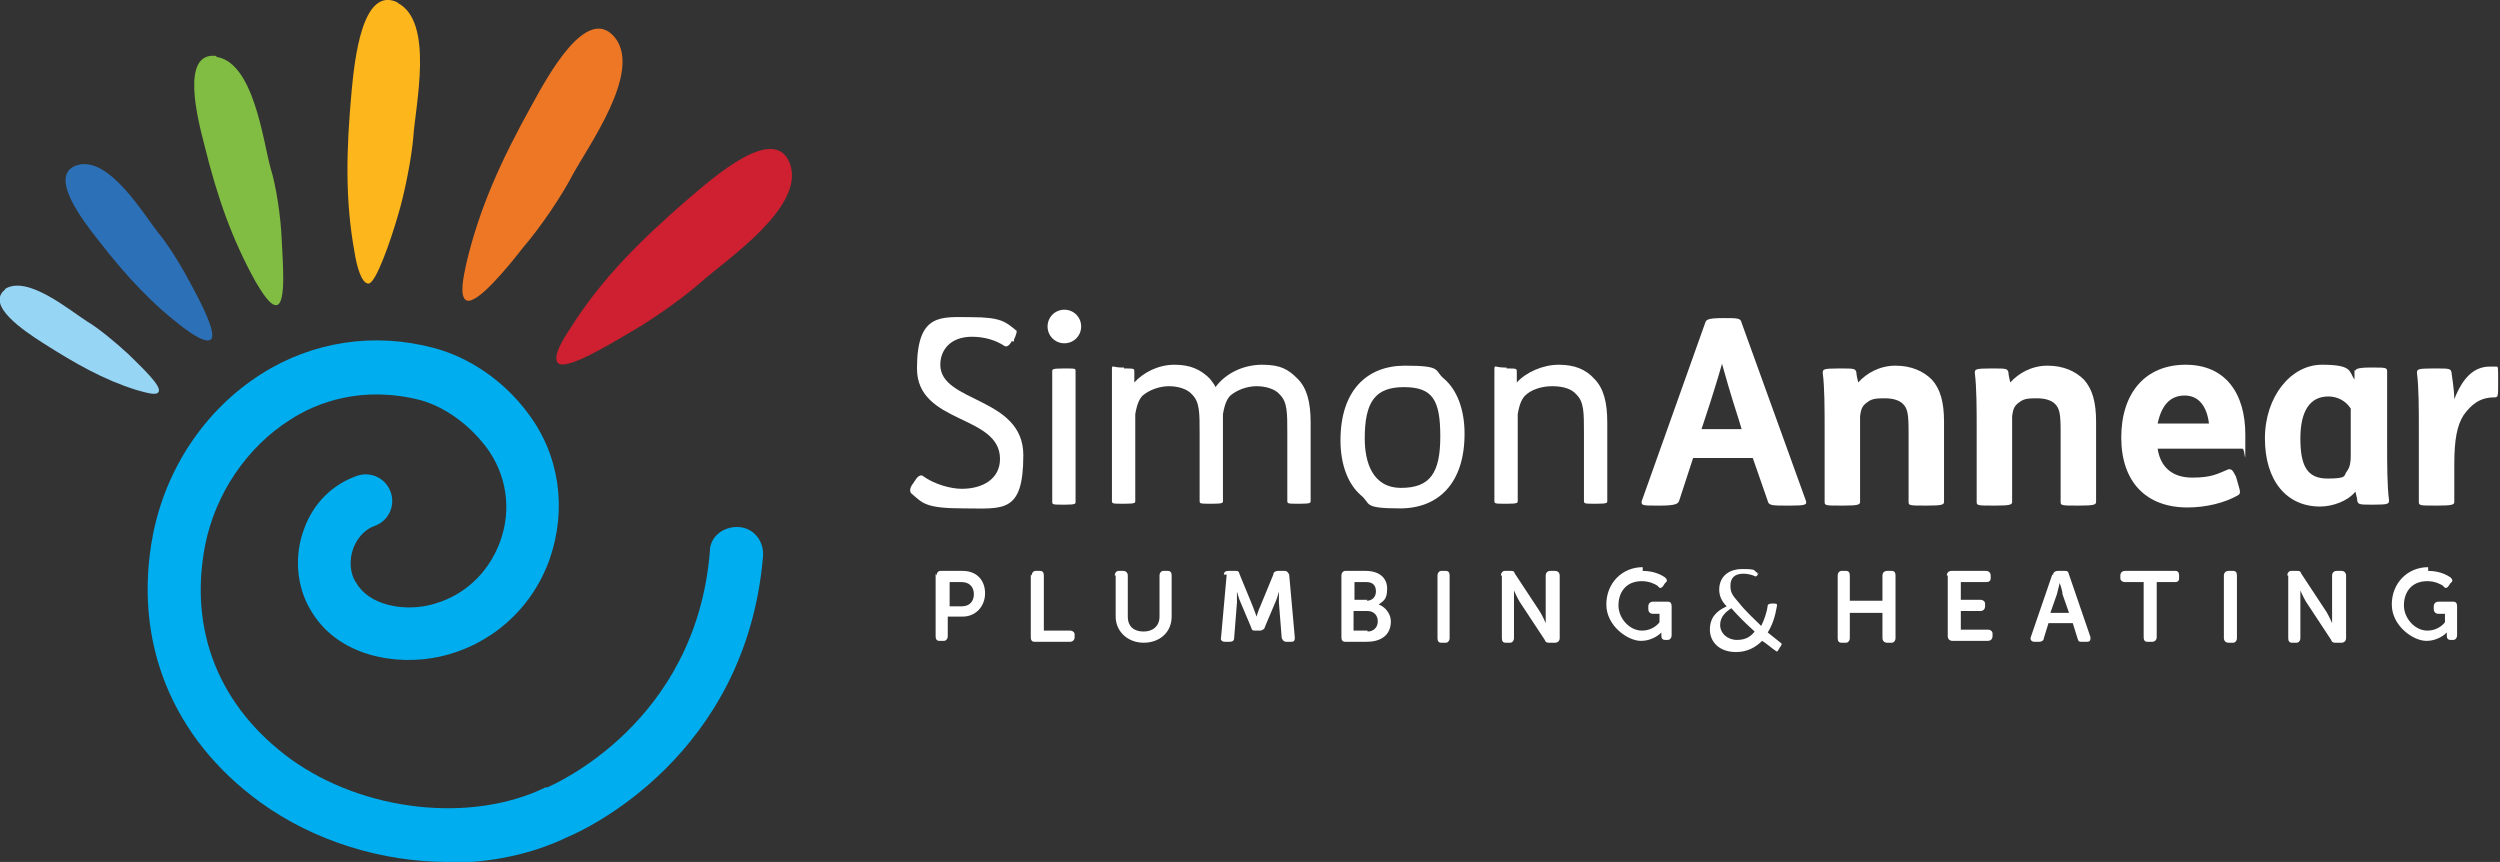 <?xml version="1.0" encoding="UTF-8"?>
<svg xmlns="http://www.w3.org/2000/svg" version="1.1" viewBox="0 0 268 92.4">
  <rect x="0" y="0" width="268" height="92.4" fill="#333333" stroke="none"/>
  <defs>
    <style>
      .cls-1 {
        fill: #2c70b8;
      }

      .cls-1, .cls-2, .cls-3, .cls-4, .cls-5, .cls-6 {
        fill-rule: evenodd;
      }

      .cls-2 {
        fill: #fdb61c;
      }

      .cls-7 {
        fill: #00aeef;
      }

      .cls-3 {
        fill: #97d5f5;
      }

      .cls-8 {
        fill: #fff;
      }

      .cls-4 {
        fill: #ce2030;
      }

      .cls-5 {
        fill: #ee7725;
      }

      .cls-6 {
        fill: #80bd42;
      }
    </style>
  </defs>
  <!-- Generator: Adobe Illustrator 28.7.1, SVG Export Plug-In . SVG Version: 1.2.0 Build 142)  -->
  <g>
    <g id="Layer_1">
      <g id="Layer_2">
        <g id="Layer_1-2">
          <path class="cls-4" d="M84.7,17.6c-1.6-4.5-8.3,1.5-10.9,3.7-5.3,4.6-9.3,8.6-12.6,13.8-.8,1.2-2,3.1-1.4,3.8.8.9,5.4-1.9,7.8-3.3,2.6-1.5,5.8-3.8,7.6-5.4,2.7-2.4,11.1-8,9.5-12.6"/>
          <path class="cls-5" d="M65.9,4c-3-3.6-7.2,4.2-8.8,7.1-3.4,6.1-5.7,11.2-7.1,17.1-.3,1.4-.8,3.6,0,4,1.1.5,4.4-3.5,6.1-5.7,1.9-2.2,4.1-5.5,5.2-7.6,1.7-3.2,7.6-11.2,4.6-14.9"/>
          <path class="cls-2" d="M42.7.3c-3.9-2-4.7,6.3-5,9.4-.6,6.5-.7,11.8.3,17.3.2,1.3.7,3.4,1.5,3.4s2.4-4.7,3.1-7.1c.8-2.6,1.5-6.3,1.7-8.5.2-3.4,2.3-12.5-1.7-14.5"/>
          <path class="cls-6" d="M23.2,6c-3.9-.5-2,6.8-1.3,9.5,1.4,5.7,3,10.2,5.5,14.7.6,1,1.6,2.7,2.3,2.5,1-.3.6-4.7.5-7-.1-2.5-.6-5.8-1.2-7.7-.8-2.9-1.8-11.3-5.8-11.9"/>
          <path class="cls-1" d="M8.3,17.7c-3.3,1,.7,6.1,2.2,8,3.1,4,5.9,7,9.4,9.6.8.6,2.2,1.5,2.7,1.1.7-.6-1.1-4-2-5.7-1-1.9-2.5-4.4-3.6-5.7-1.6-2-5.3-8.3-8.7-7.3"/>
          <path class="cls-3" d="M.6,31c-2.3,1.7,2.2,4.6,3.9,5.7,3.6,2.3,6.6,4,10.1,5.1.8.2,2.2.7,2.4.2.4-.6-2-2.8-3.2-4-1.3-1.2-3.2-2.8-4.4-3.5-1.9-1.2-6.5-5.1-8.9-3.5"/>
          <path class="cls-7" d="M48,92.4c-7,0-14.3-2.2-20.1-6.4-9.5-6.9-13.7-17.3-11.5-28.7,1.4-7.1,5.6-13.4,11.6-17.2,5.5-3.5,12.1-4.5,18.5-2.8,3.8,1,7.5,3.5,10.1,7,3.4,4.5,4.2,10.3,2.3,15.7-1.9,5.3-6.3,9.2-11.8,10.4-4.6,1-10.9,0-13.8-5-1.5-2.5-1.8-5.8-.7-8.7,1-2.8,3.1-4.8,5.7-5.7,1.5-.5,3.1.3,3.6,1.8s-.3,3.1-1.8,3.6c-1.3.5-1.9,1.6-2.2,2.3-.5,1.3-.4,2.8.3,3.8,1.4,2.4,5,3,7.7,2.4,3.6-.8,6.4-3.3,7.7-6.8s.7-7.3-1.5-10.2c-1.9-2.5-4.5-4.3-7-5-6.2-1.6-11.1.2-14,2.1-4.6,2.9-8,7.9-9.1,13.4-1.8,9.2,1.5,17.4,9.2,23,7.8,5.6,19.3,6.9,27.3,3h.2c.6-.3,15.9-6.8,17.4-25.3,0-1.6,1.5-2.7,3.1-2.6s2.7,1.5,2.6,3.1c-1.8,21.5-19.2,29.4-20.9,30.1-3.9,1.9-8.4,2.8-12.9,2.8h0Z"/>
          <g>
            <path class="cls-8" d="M108.5,36.5c-.3.6-.6.7-.8.6-.9-.6-2.1-1-3.5-1-2.4,0-3.4,1.5-3.4,3,0,4.1,8.9,3.4,8.9,9.7s-2.2,5.7-6.4,5.7-4.4-.6-5.6-1.6c-.2-.2-.2-.6.2-1.1l.2-.3c.3-.5.6-.6.8-.5,1.2.9,3,1.4,4.2,1.4,2.3,0,4.1-1.1,4.1-3.2,0-4.8-8.9-3.7-8.9-9.7s2.6-5.5,5.8-5.5,3.7.5,4.8,1.4c.2,0,0,.6-.2,1v.2h-.2Z"/>
            <path class="cls-8" d="M114.1,33.2c1,0,1.8.8,1.8,1.8s-.8,1.8-1.8,1.8-1.8-.8-1.8-1.8.8-1.8,1.8-1.8ZM114.2,39.5c1.1,0,1.1,0,1.1.3v14c0,.2,0,.3-1.1.3h-.2c-1.1,0-1.2,0-1.2-.3v-14c0-.2,0-.3,1.2-.3h.2Z"/>
            <path class="cls-8" d="M120.5,39.5c1,0,1.1,0,1.1.3v1.2h0c1-1.1,2.6-1.9,4.3-1.9s2.8.5,3.8,1.5c.2.3.5.6.6.9,1.1-1.5,3-2.4,5-2.4s2.8.5,3.8,1.5,1.4,2.5,1.4,4.7v8.4c0,.2,0,.3-1.1.3h-.2c-1.1,0-1.2,0-1.2-.3v-7.3c0-2.2,0-3.3-.8-4.1-.5-.6-1.5-.9-2.5-.9s-2.1.4-2.8,1c-.3.3-.6.8-.8,2v9.3c0,.2,0,.3-1.1.3h-.2c-1.1,0-1.2,0-1.2-.3v-7.3c0-2.2,0-3.3-.8-4.1-.5-.6-1.5-.9-2.5-.9s-2.1.4-2.8,1c-.3.3-.6.8-.8,2v9.3c0,.2,0,.3-1.1.3h-.2c-1.1,0-1.2,0-1.2-.3v-14c0-.7,0-.3,1.1-.3h.2Z"/>
            <path class="cls-8" d="M154.8,40.6c1.4,1.2,2.2,3.3,2.2,5.9,0,5.3-2.8,8-6.9,8s-3.1-.5-4.2-1.4c-1.4-1.2-2.2-3.3-2.2-5.9,0-5.3,2.8-8,6.9-8s3.1.5,4.2,1.4h0ZM146.3,47c0,2.5.8,5.3,3.9,5.3s4.2-1.6,4.2-5.5-.8-5.3-3.9-5.3-4.2,1.6-4.2,5.5h0Z"/>
            <path class="cls-8" d="M161.5,39.5c1,0,1.1,0,1.1.3v1.2h0c1-1.1,2.8-1.9,4.5-1.9s2.9.5,3.8,1.5c1,1,1.4,2.5,1.4,4.7v8.4c0,.2,0,.3-1.1.3h-.2c-1.1,0-1.2,0-1.2-.3v-7.3c0-2.2,0-3.3-.8-4.1-.5-.6-1.4-.9-2.6-.9s-2.3.4-2.9,1c-.3.3-.6.8-.8,2v9.3c0,.2,0,.3-1.1.3h-.2c-1.1,0-1.2,0-1.2-.3v-14c0-.7,0-.3,1.1-.3h.2Z"/>
            <path class="cls-8" d="M184.8,34.1c1.5,0,1.8,0,1.9.5l6.9,19.1c.1.4,0,.5-1.7.5h-.3c-1.6,0-2,0-2.1-.5l-1.6-4.6h-6.4l-1.5,4.6c-.1.3-.4.5-2,.5h-.3c-1.6,0-1.8,0-1.7-.5l6.8-19.1c.1-.3.2-.5,1.9-.5h.2,0ZM182.4,46h4.3l-.3-1c-1-3.1-1.4-4.6-1.8-6-.4,1.4-1,3.4-1.9,6.1l-.3.9h0Z"/>
            <path class="cls-8" d="M197.3,39.5c1.4,0,1.6,0,1.7.4,0,.2.1.7.2,1.1.9-1,2.3-1.8,4-1.8s3,.6,3.9,1.5c.9,1,1.3,2.4,1.3,4.5v8.6c0,.3-.2.4-1.8.4h-.1c-1.8,0-1.9,0-1.9-.4v-7.5c0-1.9-.1-2.5-.6-3-.4-.4-1.1-.6-1.9-.6s-1.4,0-1.9.4c-.6.4-.7.8-.8,1.5v9.2c0,.3-.2.4-1.8.4h-.1c-1.8,0-1.9,0-1.9-.4v-7.7c0-2.2,0-4.6-.2-6.1,0-.4,0-.5,1.7-.5h.2Z"/>
            <path class="cls-8" d="M213.6,39.5c1.4,0,1.6,0,1.7.4,0,.2.1.7.2,1.1.9-1,2.3-1.8,4-1.8s3,.6,3.9,1.5c.9,1,1.3,2.4,1.3,4.5v8.6c0,.3-.2.4-1.8.4h-.1c-1.8,0-1.9,0-1.9-.4v-7.5c0-1.9-.1-2.5-.6-3-.4-.4-1.1-.6-1.9-.6s-1.4,0-1.9.4c-.6.4-.7.8-.8,1.5v9.2c0,.3-.2.4-1.8.4h-.1c-1.8,0-1.9,0-1.9-.4v-7.7c0-2.2,0-4.6-.2-6.1,0-.4,0-.5,1.7-.5h.2Z"/>
            <path class="cls-8" d="M231.3,48.1c.3,2,1.6,3.1,3.7,3.1s2.7-.4,3.9-.9c.3,0,.4,0,.8.8l.2.7c.3,1,.3,1.1,0,1.3-1.4.8-3.4,1.3-5.4,1.3-4.4,0-7.1-2.7-7.1-7.5s2.6-7.8,6.9-7.8,6.4,3.1,6.4,7.5,0,1.5-.3,1.5h-9.1ZM236.8,45.4c-.2-1.7-1-3-2.6-3s-2.5,1.1-2.9,3h5.5Z"/>
            <path class="cls-8" d="M252.5,39.8c0-.2.1-.4,1.6-.4h.2c1.4,0,1.6,0,1.6.4v7.7c0,2.2,0,4.6.2,6.1,0,.4,0,.5-1.6.5h-.1c-1.4,0-1.6,0-1.7-.4,0-.2-.1-.6-.2-1-.8,1-2.4,1.6-3.8,1.6-3.6,0-5.9-2.8-5.9-7.3s2.8-7.9,6.1-7.9,2.9.7,3.5,1.6v-1h.1,0ZM252,43.8c-.5-.8-1.4-1.3-2.4-1.3-2,0-3,1.6-3,4.5s.7,4.3,2.9,4.3,1.7-.3,2.1-.8c.3-.4.4-.9.4-1.6v-5h0Z"/>
            <path class="cls-8" d="M261.1,39.5c1.4,0,1.6,0,1.7.4,0,.2.3,1.8.3,2.9.9-2.3,2.1-3.5,3.8-3.5s.5,0,.7,0c.2,0,.2,0,.2,1.4v.4c0,1.4,0,1.5-.4,1.5-1.6,0-2.5.8-3.3,1.9-.7,1.1-1,2.6-1,5.3v4c0,.3-.2.4-1.8.4h-.1c-1.8,0-1.9,0-1.9-.4v-7.7c0-2.2,0-4.6-.2-6.1,0-.4,0-.5,1.7-.5h.3Z"/>
          </g>
        </g>
        <g>
          <path class="cls-8" d="M100.4,61.7c0-.3.2-.5.4-.5h2.4c1.5,0,2.4,1,2.4,2.4s-1,2.5-2.4,2.5h-1.6v2.1c0,.3-.2.5-.4.5h-.5c-.3,0-.4-.2-.4-.5v-6.7h0ZM103.1,65c.8,0,1.3-.5,1.3-1.3s-.5-1.3-1.3-1.3h-1.3v2.6h1.3Z"/>
          <path class="cls-8" d="M110.6,61.7c0-.3.2-.5.4-.5h.5c.3,0,.4.2.4.5v5.9h2.8c.3,0,.5.2.5.4v.3c0,.3-.2.5-.5.5h-3.8c-.3,0-.4-.2-.4-.5v-6.7h0Z"/>
          <path class="cls-8" d="M119.5,61.7c0-.3.2-.5.4-.5h.5c.3,0,.5.2.5.5v4.4c0,1.1.7,1.6,1.7,1.6s1.7-.6,1.7-1.6v-4.4c0-.3.2-.5.4-.5h.5c.3,0,.4.2.4.5v4.4c0,1.7-1.3,2.8-3,2.8s-3-1.2-3-2.8v-4.4h0Z"/>
          <path class="cls-8" d="M131.2,61.6c0-.3.2-.4.5-.4h.7c.3,0,.4,0,.5.4l1.4,3.4c.2.5.4,1.1.4,1.1h0s.2-.7.4-1.1l1.4-3.4c0-.3.3-.4.5-.4h.7c.3,0,.4.2.5.4l.6,6.7c0,.3,0,.5-.4.5h-.5c-.3,0-.4-.2-.5-.4l-.3-3.8v-1.2h0s-.2.8-.4,1.2l-1.1,2.6c0,.2-.3.4-.5.4h-.5c-.3,0-.4,0-.5-.4l-1.1-2.6c-.2-.4-.4-1.2-.4-1.2h0v1.2l-.3,3.8c0,.3-.2.4-.5.4h-.5c-.3,0-.5-.2-.4-.5l.6-6.7h-.3Z"/>
          <path class="cls-8" d="M143.8,61.7c0-.3.2-.5.4-.5h2.2c1.4,0,2.3.7,2.3,1.9s-.4,1.3-.9,1.7h0c.8.3,1.3,1.1,1.3,1.8,0,1.6-1.2,2.2-2.6,2.2h-2.3c-.3,0-.4-.2-.4-.5v-6.7h0ZM146.5,64.4c.6,0,1-.4,1-1s-.3-1-1-1h-1.3v1.9h1.4,0ZM146.6,67.7c.7,0,1.1-.5,1.1-1.1s-.4-1.1-1.1-1.1h-1.5v2.1h1.5Z"/>
          <path class="cls-8" d="M154.1,61.7c0-.3.2-.5.4-.5h.5c.3,0,.4.2.4.5v6.7c0,.3-.2.5-.4.5h-.5c-.3,0-.4-.2-.4-.5v-6.7Z"/>
          <path class="cls-8" d="M160.9,61.7c0-.3.2-.5.4-.5h.6c.3,0,.4,0,.5.3l2.7,4.1c.3.5.6,1.2.6,1.2h0v-5.1c0-.3.2-.5.5-.5h.5c.3,0,.5.2.5.5v6.7c0,.3-.2.5-.5.5h-.6c-.2,0-.4,0-.5-.3l-2.7-4.1c-.3-.5-.6-1.2-.6-1.2h0v5.1c0,.3-.2.5-.4.5h-.5c-.3,0-.4-.2-.4-.5v-6.7h0Z"/>
          <path class="cls-8" d="M176.1,61.2c1.3,0,2.1.5,2.4.7.2.2.3.4,0,.6l-.2.3c-.2.3-.4.3-.6,0-.3-.2-.9-.5-1.7-.5-1.7,0-2.5,1.2-2.5,2.6s1.2,2.7,2.5,2.7,1.9-.9,1.9-.9v-.9h-.7c-.3,0-.5-.2-.5-.5v-.3c0-.3.2-.5.5-.5h1.6c.3,0,.4.2.4.5v3.1c0,.3-.2.5-.4.5h-.3c-.3,0-.4-.2-.4-.4v-.4h0s-.8.9-2.2.9-3.7-1.6-3.7-3.9,1.7-4,3.9-4v.2Z"/>
          <path class="cls-8" d="M197,61.7c0-.3.2-.5.4-.5h.5c.3,0,.4.2.4.5v2.7h3.5v-2.7c0-.3.2-.5.5-.5h.5c.3,0,.4.2.4.5v6.7c0,.3-.2.5-.4.5h-.5c-.3,0-.5-.2-.5-.5v-2.7h-3.5v2.7c0,.3-.2.5-.4.5h-.5c-.3,0-.4-.2-.4-.5v-6.7Z"/>
          <path class="cls-8" d="M208.7,61.7c0-.3.2-.5.5-.5h3.7c.3,0,.5.2.5.5v.3c0,.3-.2.4-.5.4h-2.7v1.9h2.1c.3,0,.5.2.5.4v.3c0,.3-.2.5-.5.5h-2.1v2h2.9c.3,0,.5.2.5.4v.3c0,.3-.2.5-.5.5h-3.8c-.3,0-.5-.2-.5-.5v-6.7.2Z"/>
          <path class="cls-8" d="M220.1,61.6c0-.3.3-.4.5-.4h.7c.3,0,.4,0,.5.4l2.3,6.7c0,.3,0,.5-.4.5h-.5c-.3,0-.4,0-.5-.4l-.5-1.6h-2.6l-.5,1.6c0,.3-.3.4-.5.4h-.5c-.3,0-.5-.2-.4-.5l2.3-6.7ZM221.8,65.7l-.7-2c0-.4-.3-1.2-.3-1.2h0s-.2.8-.3,1.2l-.7,2h1.9Z"/>
          <path class="cls-8" d="M229.8,62.4h-2c-.3,0-.5-.2-.5-.4v-.3c0-.3.2-.5.5-.5h5.4c.3,0,.4.2.4.5v.3c0,.3-.2.4-.4.4h-2v5.9c0,.3-.2.5-.5.5h-.5c-.3,0-.4-.2-.4-.5v-5.9Z"/>
          <path class="cls-8" d="M238.4,61.7c0-.3.2-.5.5-.5h.5c.3,0,.4.2.4.5v6.7c0,.3-.2.5-.4.5h-.5c-.3,0-.5-.2-.5-.5v-6.7Z"/>
          <path class="cls-8" d="M245.2,61.7c0-.3.2-.5.4-.5h.6c.3,0,.4,0,.5.3l2.7,4.1c.3.5.6,1.2.6,1.2h0v-5.1c0-.3.2-.5.5-.5h.5c.3,0,.5.2.5.5v6.7c0,.3-.2.5-.5.5h-.6c-.2,0-.4,0-.5-.3l-2.7-4.1c-.3-.5-.6-1.2-.6-1.2h0v5.1c0,.3-.2.5-.4.5h-.5c-.3,0-.4-.2-.4-.5v-6.7h0Z"/>
          <path class="cls-8" d="M260.3,61.2c1.3,0,2.1.5,2.4.7.2.2.3.4,0,.6l-.2.3c-.2.3-.4.3-.6,0-.3-.2-.9-.5-1.7-.5-1.7,0-2.5,1.2-2.5,2.6s1.2,2.7,2.5,2.7,1.9-.9,1.9-.9v-.9h-.7c-.3,0-.5-.2-.5-.5v-.3c0-.3.2-.5.5-.5h1.6c.3,0,.4.2.4.5v3.1c0,.3-.2.5-.4.5h-.3c-.3,0-.4-.2-.4-.4v-.4h0s-.8.9-2.2.9-3.7-1.6-3.7-3.9,1.7-4,3.9-4v.2Z"/>
        </g>
        <path class="cls-8" d="M188.5,61.4c0,.2-.2.4-.3.4-.4-.2-.9-.3-1.3-.3-1,0-1.4.5-1.4,1.3s.3,1.1.9,1.8c.7.9,1.6,1.7,2.4,2.5.3-.6.6-1.4.7-2.2,0,0,0-.2.5-.2h0c.4,0,.5,0,.5.2-.2,1.2-.5,2.1-1,2.9.5.4,1,.8,1.5,1.2,0,0,0,.2-.2.4h0c-.2.4-.3.5-.4.4-.6-.4-1-.8-1.5-1.1-.7.7-1.6,1.2-2.8,1.2-1.8,0-2.8-1.1-2.8-2.4s.7-2,1.8-2.5c-.6-.6-.8-1.2-.8-1.8,0-1.2.8-2.2,2.5-2.2s1.1.2,1.6.4v.4h0v-.2ZM185.6,65.2c-.6.4-1.2.9-1.2,1.8s.8,1.6,1.8,1.6,1.5-.4,1.9-.9c-1-.9-1.8-1.7-2.5-2.5h0Z"/>
      </g>
    </g>
  </g>
</svg>